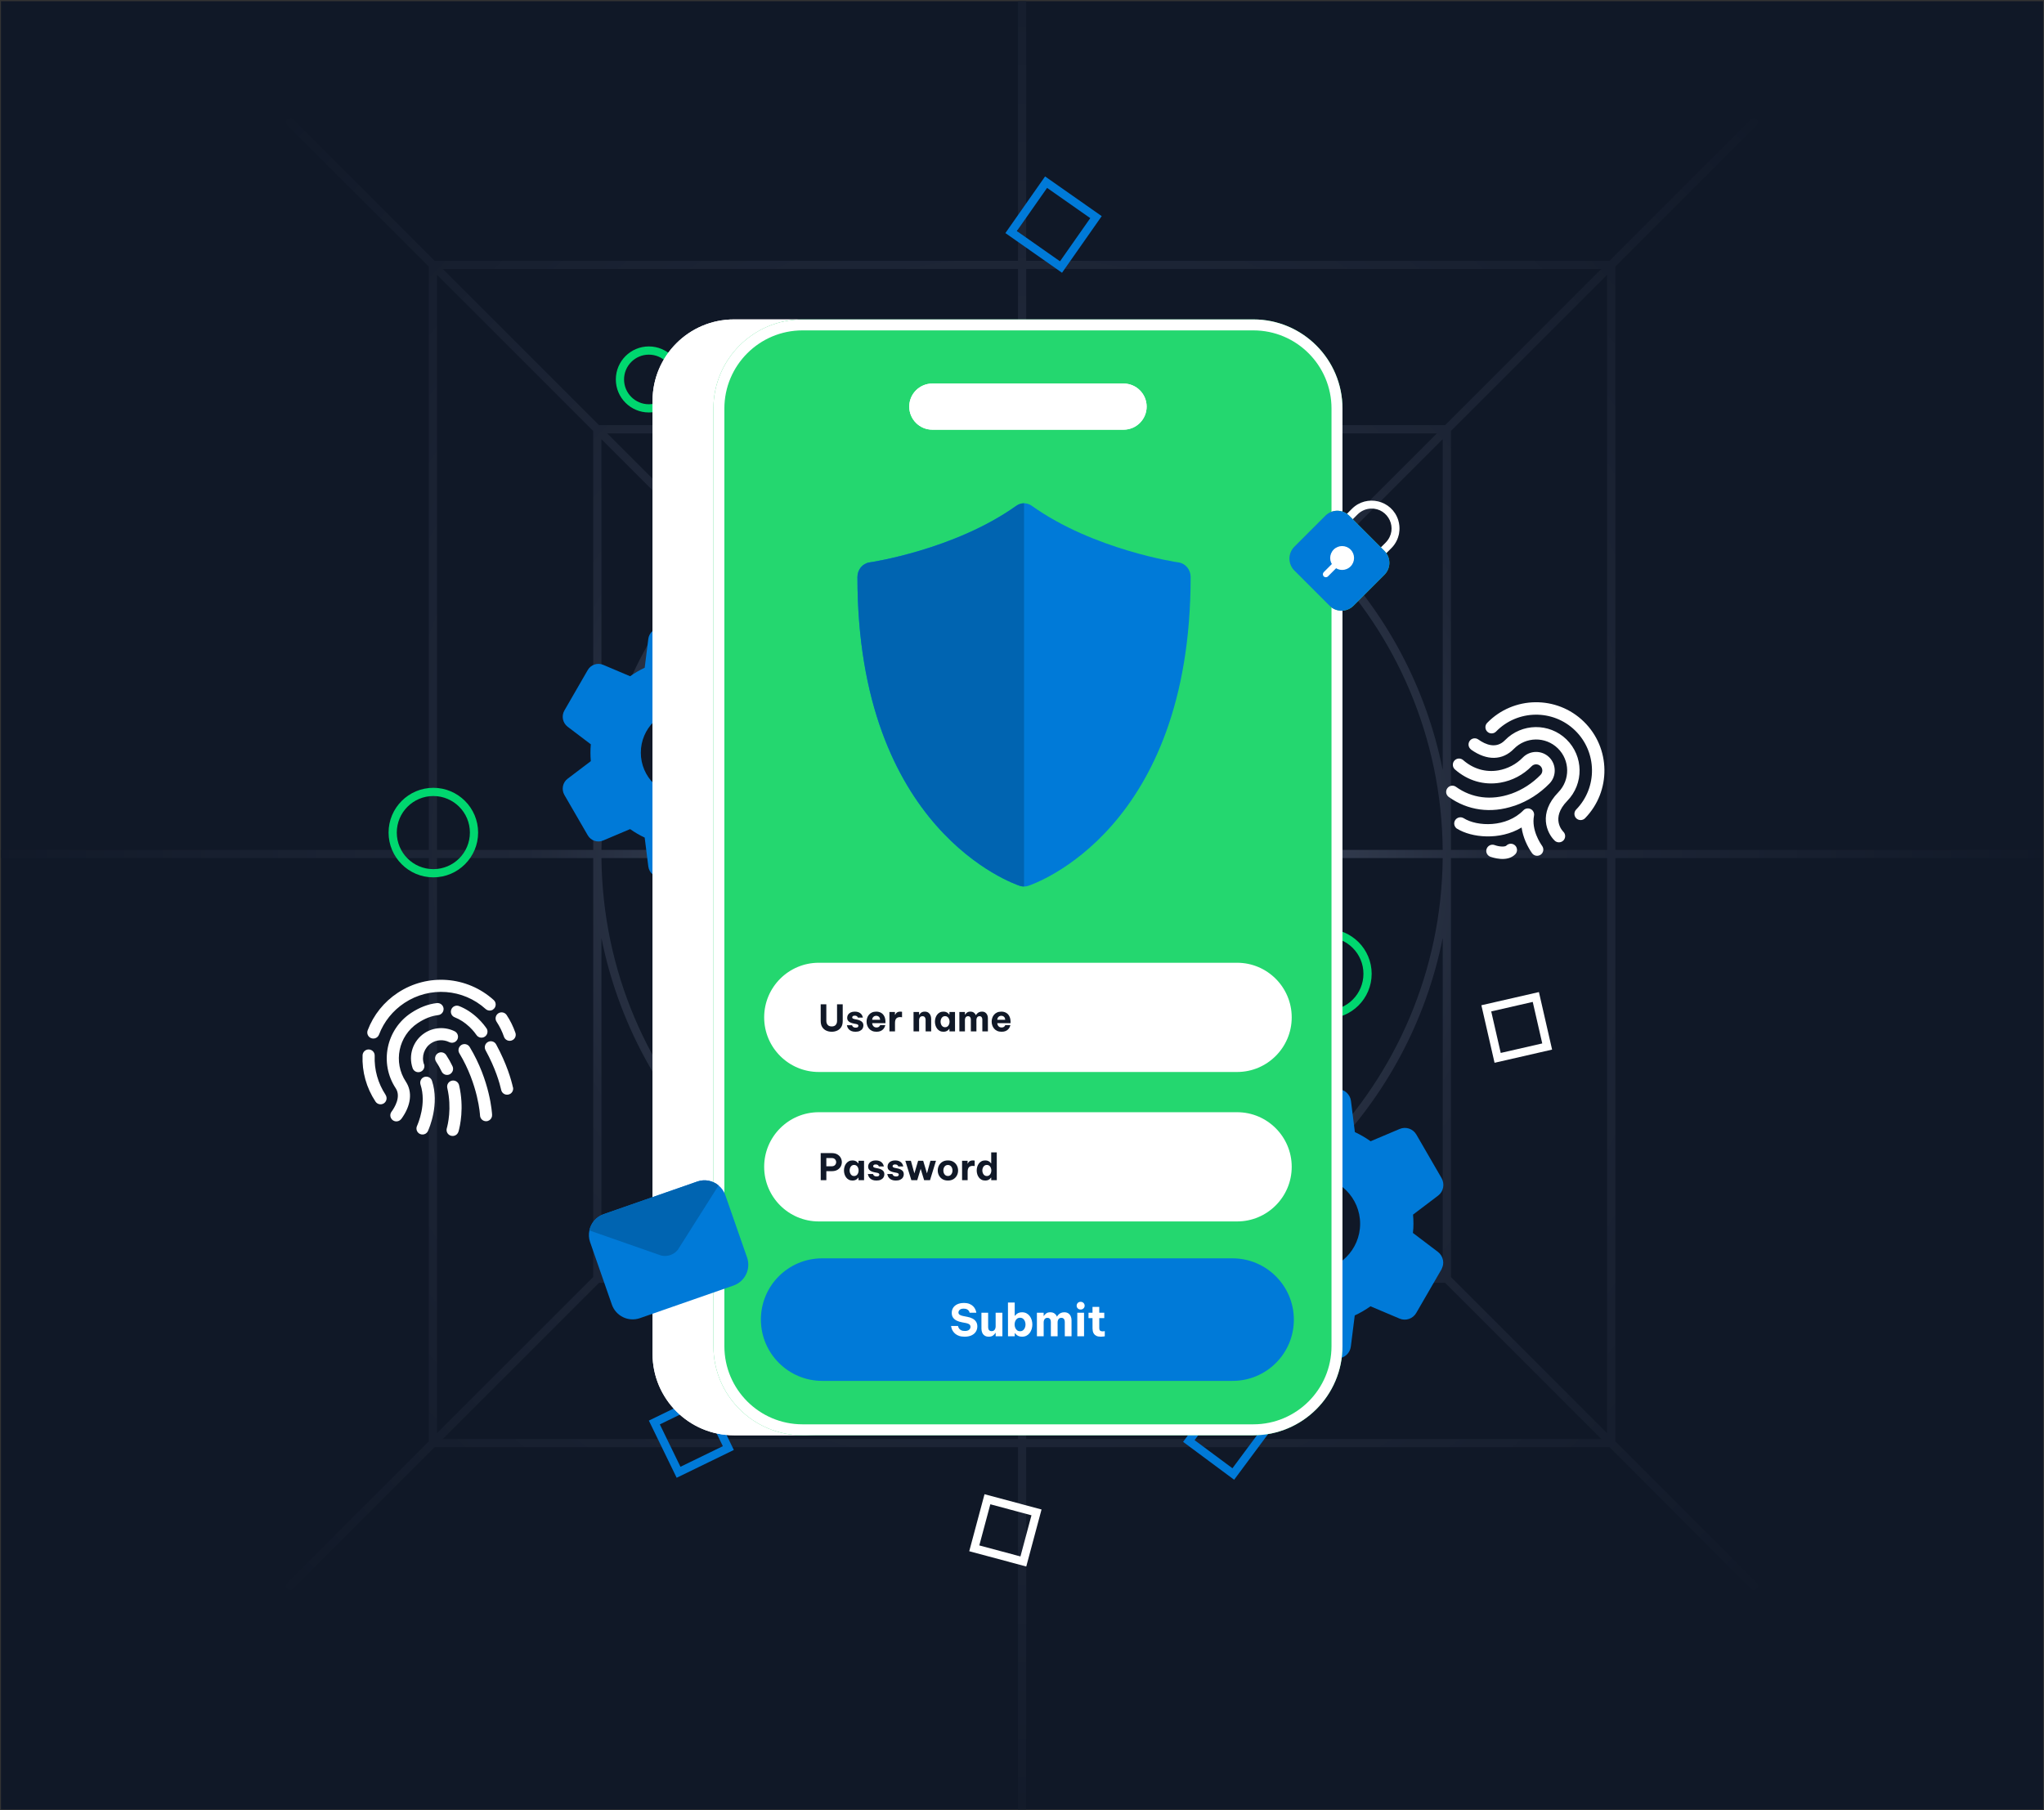 <?xml version="1.0" encoding="UTF-8" standalone="no"?><!DOCTYPE svg PUBLIC "-//W3C//DTD SVG 1.1//EN" "http://www.w3.org/Graphics/SVG/1.1/DTD/svg11.dtd"><svg width="100%" height="100%" viewBox="0 0 1119 991" version="1.1" xmlns="http://www.w3.org/2000/svg" xmlns:xlink="http://www.w3.org/1999/xlink" xml:space="preserve" xmlns:serif="http://www.serif.com/" style="fill-rule:evenodd;clip-rule:evenodd;stroke-linejoin:round;stroke-miterlimit:2;"><rect x="0" y="0" width="1119" height="991" fill="#333333" stroke="none"/><rect id="FE-Identity" x="0.543" y="0.671" width="1118" height="990" style="fill:rgb(16,24,39);"/><clipPath id="_clip1"><rect x="0.543" y="0.671" width="1118" height="990"/></clipPath><g clip-path="url(#_clip1)"><g id="Bg-grid" serif:id="Bg grid"><path d="M234.756,469.814L-7.166,469.814C-8.408,469.814 -9.416,468.806 -9.416,467.564C-9.416,466.323 -8.408,465.314 -7.166,465.314L234.756,465.314L234.756,145.959L157.228,68.432C156.35,67.554 156.35,66.128 157.228,65.25C158.107,64.372 159.532,64.372 160.41,65.25L237.938,142.777L557.293,142.777L557.293,-71.038C557.293,-72.28 558.301,-73.288 559.543,-73.288C560.785,-73.288 561.793,-72.28 561.793,-71.038L561.793,142.777L881.149,142.777L958.676,65.25C959.554,64.372 960.98,64.372 961.858,65.25C962.736,66.128 962.736,67.554 961.858,68.432L884.33,145.959L884.33,465.314L1126.25,465.314C1127.49,465.314 1128.5,466.323 1128.5,467.564C1128.5,468.806 1127.49,469.814 1126.25,469.814L884.33,469.814L884.33,789.17L961.858,866.697C962.736,867.575 962.736,869.001 961.858,869.879C960.98,870.757 959.554,870.757 958.676,869.879L881.149,792.352L561.793,792.352L561.793,1062.38C561.793,1063.62 560.785,1064.63 559.543,1064.63C558.301,1064.63 557.293,1063.62 557.293,1062.38L557.293,792.352L237.938,792.352L160.41,869.879C159.532,870.757 158.107,870.757 157.228,869.879C156.35,869.001 156.35,867.575 157.228,866.697L234.756,789.17L234.756,469.814ZM239.256,150.459C239.256,173.59 239.256,319.14 239.256,465.314L324.756,465.314L324.756,235.959L239.256,150.459ZM557.293,147.277L242.438,147.277L327.938,232.777L557.293,232.777L557.293,147.277ZM876.649,147.277L561.793,147.277L561.793,232.777L791.149,232.777L876.649,147.277ZM879.83,465.314L879.83,150.459L794.33,235.959L794.33,465.314L879.83,465.314ZM879.83,784.67L879.83,469.814L794.33,469.814L794.33,699.17L879.83,784.67ZM561.793,787.852L876.649,787.852L791.149,702.352L561.793,702.352L561.793,787.852ZM242.438,787.852L557.293,787.852L557.293,702.352L327.938,702.352L242.438,787.852ZM239.256,469.814C239.256,615.989 239.256,761.538 239.256,784.67L324.756,699.17L324.756,469.814L239.256,469.814ZM329.256,240.459C329.256,264.077 329.256,339.039 329.256,421.628C338.319,376.01 360.617,335.134 391.973,303.176L329.256,240.459ZM513.606,237.277C426.686,237.277 348.867,237.277 332.438,237.277L395.155,299.994C427.113,268.638 467.988,246.341 513.606,237.277ZM786.649,237.277C770.219,237.277 692.4,237.277 605.48,237.277C651.098,246.341 691.974,268.638 723.932,299.994L786.649,237.277ZM789.83,421.628L789.83,240.459L727.114,303.176C758.469,335.134 780.767,376.01 789.83,421.628ZM789.83,694.67L789.83,513.501C780.767,559.119 758.469,599.995 727.114,631.953L789.83,694.67ZM605.48,697.852C692.4,697.852 770.219,697.852 786.648,697.852L723.932,635.135C691.974,666.491 651.098,688.788 605.48,697.852ZM332.438,697.852C348.867,697.852 426.686,697.852 513.606,697.852C467.988,688.788 427.113,666.491 395.155,635.135L332.438,697.852ZM329.256,513.501C329.256,600.597 329.256,678.26 329.256,694.67L391.973,631.953C360.617,599.995 338.319,559.119 329.256,513.501ZM395.154,306.357C354.888,347.412 329.86,403.463 329.267,465.314L554.111,465.314L395.154,306.357ZM557.293,237.288C495.442,237.881 439.391,262.91 398.336,303.175L557.293,462.132L557.293,237.288ZM720.75,303.175C679.696,262.91 623.644,237.881 561.793,237.288L561.793,462.132L720.75,303.175ZM789.82,465.314C789.226,403.463 764.198,347.412 723.932,306.357L564.975,465.314L789.82,465.314ZM723.932,628.772C764.198,587.717 789.226,531.665 789.82,469.814L564.975,469.814L723.932,628.772ZM561.793,697.841C623.644,697.248 679.696,672.219 720.75,631.953L561.793,472.996L561.793,697.841ZM398.336,631.953C439.391,672.219 495.442,697.248 557.293,697.841L557.293,472.996L398.336,631.953ZM329.267,469.814C329.86,531.665 354.888,587.717 395.154,628.772L554.111,469.814L329.267,469.814Z" style="fill:url(#_Radial2);"/></g><g id="Bg-shapes" serif:id="Bg shapes"><path d="M386.521,762.563L401.745,793.865L370.443,809.088L355.22,777.786L386.521,762.563ZM384.443,768.578C384.443,768.578 361.234,779.865 361.234,779.865C361.234,779.865 372.521,803.073 372.521,803.073C372.521,803.073 395.73,791.786 395.73,791.786L384.443,768.578Z" style="fill:rgb(0,122,216);"/><path d="M668.444,761.477L696.39,782.227L675.64,810.173L647.694,789.423L668.444,761.477ZM669.374,767.773C669.374,767.773 653.989,788.493 653.989,788.493C653.989,788.493 674.709,803.878 674.709,803.878C674.709,803.878 690.094,783.158 690.094,783.158L669.374,767.773Z" style="fill:rgb(0,122,216);"/><path d="M668.358,349.751C668.358,347.433 668.257,345.215 668.056,342.897L686.804,328.684C690.836,325.661 691.945,320.016 689.425,315.581L670.576,283.024C668.056,278.589 662.613,276.774 657.976,278.79L636.305,287.963C632.575,285.342 628.644,283.024 624.512,281.108L621.589,257.824C620.984,252.785 616.65,248.954 611.61,248.954L574.013,248.954C568.872,248.954 564.538,252.785 563.933,257.824L561.01,281.108C556.877,283.024 552.946,285.342 549.217,287.963L527.545,278.79C522.909,276.774 517.466,278.589 514.946,283.024L496.097,315.682C493.577,320.117 494.686,325.661 498.717,328.785L517.466,342.998C517.264,345.215 517.163,347.433 517.163,349.751C517.163,352.069 517.264,354.287 517.466,356.605L498.717,370.817C494.686,373.841 493.577,379.486 496.097,383.921L514.946,416.478C517.466,420.913 522.909,422.728 527.545,420.712L549.217,411.539C552.946,414.16 556.877,416.478 561.01,418.394L563.933,441.678C564.538,446.717 568.872,450.548 573.912,450.548L611.509,450.548C616.549,450.548 620.883,446.717 621.488,441.678L624.411,418.394C628.544,416.478 632.475,414.16 636.204,411.539L657.875,420.712C662.512,422.728 667.955,420.913 670.475,416.478L689.324,383.921C691.844,379.486 690.735,373.942 686.703,370.817L667.955,356.605C668.257,354.287 668.358,352.069 668.358,349.751ZM593.164,385.03C573.71,385.03 557.885,369.205 557.885,349.751C557.885,330.297 573.71,314.472 593.164,314.472C612.618,314.472 628.443,330.297 628.443,349.751C628.443,369.205 612.618,385.03 593.164,385.03Z" style="fill:rgb(0,122,216);fill-rule:nonzero;"/><path d="M726.413,508.638C739.942,508.638 750.925,519.621 750.925,533.149C750.925,546.678 739.942,557.661 726.413,557.661C712.885,557.661 701.902,546.678 701.902,533.149C701.902,519.621 712.885,508.638 726.413,508.638ZM726.413,513.138C715.369,513.138 706.402,522.105 706.402,533.149C706.402,544.194 715.369,553.161 726.413,553.161C737.458,553.161 746.425,544.194 746.425,533.149C746.425,522.105 737.458,513.138 726.413,513.138Z" style="fill:rgb(0,215,111);"/><path d="M237.236,431.333C250.765,431.333 261.748,442.316 261.748,455.844C261.748,469.373 250.765,480.356 237.236,480.356C223.708,480.356 212.725,469.373 212.725,455.844C212.725,442.316 223.708,431.333 237.236,431.333ZM237.236,435.833C226.192,435.833 217.225,444.8 217.225,455.844C217.225,466.889 226.192,475.856 237.236,475.856C248.281,475.856 257.248,466.889 257.248,455.844C257.248,444.8 248.281,435.833 237.236,435.833Z" style="fill:rgb(0,215,111);"/><path d="M681.515,210.214C695.043,210.214 706.026,221.197 706.026,234.726C706.026,248.254 695.043,259.237 681.515,259.237C667.986,259.237 657.003,248.254 657.003,234.726C657.003,221.197 667.986,210.214 681.515,210.214ZM681.515,214.714C670.47,214.714 661.503,223.681 661.503,234.726C661.503,245.77 670.47,254.737 681.515,254.737C692.559,254.737 701.526,245.77 701.526,234.726C701.526,223.681 692.559,214.714 681.515,214.714Z" style="fill:rgb(0,215,111);"/><path d="M355.22,189.672C365.197,189.672 373.298,197.773 373.298,207.75C373.298,217.728 365.197,225.829 355.22,225.829C345.242,225.829 337.141,217.728 337.141,207.75C337.141,197.773 345.242,189.672 355.22,189.672ZM355.22,194.172C347.725,194.172 341.641,200.256 341.641,207.75C341.641,215.244 347.725,221.329 355.22,221.329C362.714,221.329 368.798,215.244 368.798,207.75C368.798,200.256 362.714,194.172 355.22,194.172Z" style="fill:rgb(0,215,111);"/><path d="M572.138,96.6L603.142,118.332L581.411,149.336L550.407,127.604L572.138,96.6ZM573.24,102.868L556.674,126.502L580.309,143.068L596.874,119.434L573.24,102.868Z" style="fill:rgb(0,122,216);"/><path d="M842.49,543.164L849.705,574.666L818.202,581.88L810.988,550.378L842.49,543.164ZM839.108,548.555L816.379,553.76L821.584,576.489L844.314,571.284L839.108,548.555Z" style="fill:white;"/><path d="M570.197,826.452L561.833,857.669L530.616,849.304L538.981,818.088L570.197,826.452ZM564.686,829.634L542.163,823.599L536.127,846.122L558.651,852.158L564.686,829.634Z" style="fill:white;"/></g><path d="M862.947,448.04C861.607,446.735 861.579,444.571 862.884,443.231C874.652,431.148 874.395,411.72 862.311,399.952C850.228,388.184 830.8,388.441 819.032,400.524C817.727,401.864 815.563,401.893 814.223,400.588C812.884,399.283 812.855,397.119 814.16,395.779C828.562,380.991 852.269,380.678 867.057,395.08C881.844,409.481 882.158,433.189 867.756,447.976C866.451,449.316 864.287,449.345 862.947,448.04ZM815.899,469.055C816.841,469.403 825.056,472.325 829.54,467.72C830.845,466.38 830.817,464.216 829.477,462.911C828.137,461.606 825.973,461.635 824.668,462.975C823.909,463.755 820.757,463.628 818.291,462.699C816.527,462.025 814.567,462.916 813.893,464.681C813.381,465.986 813.76,467.4 814.711,468.325C815.027,468.634 815.439,468.893 815.875,469.079L815.899,469.055ZM858.011,438.486C867.17,429.082 866.97,413.983 857.566,404.824C848.162,395.666 833.063,395.866 823.905,405.27C822.6,406.609 822.628,408.773 823.968,410.078C825.308,411.383 827.472,411.355 828.777,410.015C835.325,403.291 846.097,403.148 852.821,409.697C859.545,416.245 859.687,427.017 853.139,433.741C851.834,435.081 851.863,437.245 853.203,438.549C854.542,439.854 856.706,439.826 858.011,438.486ZM848.267,428.996C852.181,424.976 852.096,418.484 848.076,414.569C844.056,410.654 837.564,410.74 833.649,414.76C832.344,416.1 832.373,418.264 833.713,419.569C835.053,420.874 837.217,420.845 838.522,419.505C839.827,418.165 841.991,418.137 843.331,419.442C844.671,420.746 844.699,422.91 843.394,424.25C842.089,425.59 842.118,427.754 843.458,429.059C844.798,430.364 846.962,430.335 848.267,428.996ZM805.384,410.444C814.026,416.583 822.561,416.398 828.777,410.015C830.082,408.675 830.053,406.511 828.713,405.206C827.374,403.901 825.21,403.93 823.905,405.27C819.159,410.142 813.332,407.742 809.302,404.861C807.749,403.776 805.637,404.14 804.575,405.669C803.608,407.053 803.8,408.902 804.994,410.065C805.116,410.183 805.238,410.302 805.408,410.42L805.384,410.444ZM855.893,460.157C857.198,458.817 857.169,456.653 855.83,455.348C855.537,455.064 848.64,448.109 858.011,438.486C859.316,437.146 859.288,434.982 857.948,433.677C856.608,432.372 854.444,432.401 853.139,433.741C841.869,445.313 846.87,456.116 851.084,460.221C852.424,461.526 854.588,461.497 855.893,460.157ZM796.509,421.263C803.565,427.47 812.401,430.047 821.398,428.509C827.877,427.413 833.943,424.207 838.522,419.505C839.827,418.165 839.798,416.001 838.458,414.696C837.118,413.391 834.954,413.42 833.649,414.76C830.067,418.439 825.314,420.93 820.251,421.791C813.317,422.965 806.485,420.963 801.01,416.153C799.599,414.922 797.437,415.046 796.205,416.458C795.02,417.82 795.096,419.887 796.387,421.144C796.436,421.192 796.46,421.216 796.509,421.263ZM793.125,436.338C803.54,443.775 816.236,445.507 828.925,441.203C829.093,441.177 829.237,441.127 829.38,441.077C836.418,438.627 842.952,434.453 848.267,428.996C849.572,427.656 849.543,425.492 848.203,424.187C846.863,422.882 844.699,422.91 843.394,424.25C838.91,428.855 833.426,432.39 827.562,434.512C827.418,434.562 827.298,434.587 827.155,434.637C816.455,438.362 805.784,437.036 797.092,430.803C795.562,429.692 793.451,430.057 792.341,431.587C791.349,432.995 791.542,434.844 792.736,436.006C792.858,436.125 792.98,436.244 793.125,436.338ZM797.732,453.736C805.492,458.587 821.049,460.305 833.002,453.053C833.771,458.502 836.219,463.592 838.743,467.142C839.821,468.666 841.966,468.999 843.491,467.92C845.016,466.842 845.348,464.697 844.27,463.173C843.265,461.767 838.31,454.378 839.794,446.615C840.087,445.144 839.346,443.663 838.015,442.983C836.683,442.303 835.051,442.565 834.007,443.637C824.707,453.187 808.707,452.605 801.335,447.989C799.735,447 797.649,447.485 796.636,449.061C795.765,450.443 796.029,452.219 797.149,453.311C797.32,453.477 797.49,453.643 797.708,453.76L797.732,453.736Z" style="fill:white;fill-rule:nonzero;"/><path d="M425.643,412.089C425.643,410.518 425.575,409.017 425.438,407.446L438.136,397.821C440.867,395.773 441.617,391.95 439.911,388.946L427.145,366.896C425.438,363.892 421.752,362.663 418.611,364.028L403.934,370.241C401.408,368.466 398.746,366.896 395.947,365.599L393.967,349.829C393.557,346.416 390.622,343.821 387.209,343.821L361.745,343.821C358.263,343.821 355.328,346.416 354.918,349.829L352.938,365.599C350.139,366.896 347.477,368.466 344.951,370.241L330.274,364.028C327.133,362.663 323.447,363.892 321.74,366.896L308.974,389.014C307.268,392.018 308.019,395.773 310.749,397.889L323.447,407.515C323.31,409.017 323.242,410.518 323.242,412.089C323.242,413.659 323.31,415.161 323.447,416.731L310.749,426.356C308.019,428.404 307.268,432.227 308.974,435.231L321.74,457.281C323.447,460.285 327.133,461.514 330.274,460.149L344.951,453.936C347.477,455.711 350.139,457.281 352.938,458.579L354.918,474.348C355.328,477.762 358.263,480.356 361.677,480.356L387.14,480.356C390.554,480.356 393.489,477.762 393.899,474.348L395.878,458.579C398.677,457.281 401.34,455.711 403.866,453.936L418.543,460.149C421.683,461.514 425.37,460.285 427.077,457.281L439.843,435.231C441.549,432.227 440.798,428.473 438.068,426.356L425.37,416.731C425.575,415.161 425.643,413.659 425.643,412.089ZM374.716,435.982C361.54,435.982 350.822,425.264 350.822,412.089C350.822,398.913 361.54,388.195 374.716,388.195C387.891,388.195 398.609,398.913 398.609,412.089C398.609,425.264 387.891,435.982 374.716,435.982Z" style="fill:rgb(0,122,216);fill-rule:nonzero;"/><path d="M773.8,670.023C773.8,668.327 773.726,666.706 773.578,665.01L787.288,654.618C790.236,652.406 791.047,648.279 789.204,645.036L775.421,621.228C773.578,617.985 769.598,616.658 766.208,618.132L750.361,624.84C747.633,622.923 744.759,621.228 741.737,619.828L739.599,602.801C739.157,599.116 735.988,596.315 732.302,596.315L704.809,596.315C701.05,596.315 697.881,599.116 697.438,602.801L695.301,619.828C692.279,621.228 689.404,622.923 686.677,624.84L670.83,618.132C667.439,616.658 663.459,617.985 661.617,621.228L647.833,645.109C645.991,648.353 646.801,652.406 649.75,654.691L663.459,665.084C663.312,666.706 663.238,668.327 663.238,670.023C663.238,671.718 663.312,673.339 663.459,675.035L649.75,685.427C646.801,687.639 645.991,691.766 647.833,695.009L661.617,718.817C663.459,722.06 667.439,723.387 670.83,721.913L686.677,715.205C689.404,717.122 692.279,718.817 695.301,720.217L697.438,737.244C697.881,740.929 701.05,743.73 704.736,743.73L732.228,743.73C735.914,743.73 739.083,740.929 739.526,737.244L741.663,720.217C744.685,718.817 747.56,717.122 750.287,715.205L766.134,721.913C769.525,723.387 773.505,722.06 775.347,718.817L789.131,695.009C790.973,691.766 790.163,687.712 787.214,685.427L773.505,675.035C773.726,673.339 773.8,671.718 773.8,670.023ZM718.814,695.82C704.588,695.82 693.016,684.248 693.016,670.023C693.016,655.797 704.588,644.225 718.814,644.225C733.039,644.225 744.611,655.797 744.611,670.023C744.611,684.248 733.039,695.82 718.814,695.82Z" style="fill:rgb(0,122,216);fill-rule:nonzero;"/><g id="Mobile"><path d="M439.341,174.886L401.816,174.886C377.214,174.886 357.241,194.859 357.241,219.461L357.241,741.251C357.241,765.852 377.214,785.825 401.816,785.825L446.248,785.825C421.646,785.825 392.787,765.852 392.787,741.251L392.787,219.461C392.787,194.859 414.74,174.886 439.341,174.886Z" style="fill:white;"/><path d="M439.341,174.886C414.74,174.886 392.787,194.859 392.787,219.461L392.787,741.251C392.787,765.852 421.646,785.825 446.248,785.825L401.816,785.825C377.214,785.825 357.241,765.852 357.241,741.251L357.241,219.461C357.241,194.859 377.214,174.886 401.816,174.886L439.341,174.886ZM409.785,779.825C406.299,777.418 403.066,774.704 400.201,771.734C391.977,763.207 386.787,752.625 386.787,741.251L386.787,219.461C386.787,204.036 394.374,190.178 405.876,180.886L401.816,180.886C380.526,180.886 363.241,198.171 363.241,219.461L363.241,741.251C363.241,762.541 380.526,779.825 401.816,779.825L409.785,779.825Z" style="fill:white;"/><path d="M390.565,223.662L390.565,737.05C390.565,763.97 412.421,785.825 439.341,785.825L686.164,785.825C713.084,785.825 734.94,763.97 734.94,737.05L734.94,223.662C734.94,196.742 713.084,174.886 686.164,174.886L439.341,174.886C412.421,174.886 390.565,196.742 390.565,223.662Z" style="fill:rgb(36,215,111);"/><path d="M390.565,223.662C390.565,196.742 412.421,174.886 439.341,174.886L686.164,174.886C713.084,174.886 734.94,196.742 734.94,223.662L734.94,737.05C734.94,763.97 713.084,785.825 686.164,785.825L439.341,785.825C412.421,785.825 390.565,763.97 390.565,737.05L390.565,223.662ZM396.565,223.662L396.565,737.05C396.565,760.658 415.732,779.825 439.341,779.825L686.164,779.825C709.773,779.825 728.94,760.658 728.94,737.05L728.94,223.662C728.94,200.053 709.773,180.886 686.164,180.886L439.341,180.886C415.732,180.886 396.565,200.053 396.565,223.662Z" style="fill:white;"/><g><path d="M761.705,300.119C758.506,303.258 755.373,306.465 752.173,309.605C751.883,309.889 750.42,310.395 749.383,309.36C747.881,307.862 730.873,290.897 730.656,290.587C730.09,289.778 730.133,288.575 730.9,287.797C731.61,287.077 739.406,279.29 740.147,278.55C748.133,270.573 761.982,273.714 765.488,284.821C766.814,289.023 765.776,292.784 765.776,292.787C764.77,297.138 762.181,299.625 761.705,300.119ZM758.625,297.038C765.776,289.605 760.035,278.116 750.531,278.455C747.995,278.546 745.329,279.53 743.217,281.641C740.652,284.206 738.087,286.772 735.521,289.337L750.923,304.74L758.621,297.043L758.625,297.038Z" style="fill:white;"/><path d="M725.576,282.339C729.177,278.738 735.024,278.738 738.626,282.339L757.921,301.635C761.522,305.236 761.522,311.084 757.921,314.685L740.936,331.67C737.335,335.271 731.487,335.271 727.886,331.67L708.591,312.374C704.989,308.773 704.989,302.926 708.591,299.325L725.576,282.339Z" style="fill:rgb(90,207,70);"/><path d="M725.576,282.339C729.177,278.738 735.024,278.738 738.626,282.339L757.921,301.635C761.522,305.236 761.522,311.084 757.921,314.685L740.936,331.67C737.335,335.271 731.487,335.271 727.886,331.67L708.591,312.374C704.989,308.773 704.989,302.926 708.591,299.325L725.576,282.339Z" style="fill:rgb(0,122,216);"/><path d="M739.372,300.889C736.821,298.339 732.68,298.339 730.13,300.889C727.58,303.439 727.58,307.58 730.13,310.131C732.68,312.681 736.821,312.681 739.372,310.131C741.922,307.58 741.922,303.439 739.372,300.889Z" style="fill:white;"/><path d="M729.315,308.636C729.952,307.998 730.987,307.998 731.625,308.636C732.262,309.273 732.262,310.309 731.625,310.946L727.004,315.567C726.367,316.204 725.331,316.204 724.694,315.567C724.056,314.929 724.056,313.894 724.694,313.256L729.315,308.636Z" style="fill:white;"/></g><g><path d="M677.256,527.116L448.25,527.116C431.747,527.116 418.349,540.514 418.349,557.017C418.349,573.52 431.747,586.918 448.25,586.918L677.256,586.918C693.758,586.918 707.156,573.52 707.156,557.017C707.156,540.514 693.758,527.116 677.256,527.116Z" style="fill:white;"/><path d="M455.336,564.887C454.255,564.887 453.257,564.68 452.342,564.266C451.427,563.852 450.692,563.211 450.137,562.343C449.582,561.476 449.304,560.348 449.302,558.959L449.292,549.868L452.375,549.868L452.386,558.959C452.387,559.814 452.628,560.531 453.109,561.112C453.59,561.693 454.332,561.983 455.333,561.983C456.334,561.983 457.071,561.693 457.544,561.112C458.018,560.531 458.254,559.814 458.253,558.959L458.242,549.868L461.346,549.868L461.356,558.959C461.358,560.348 461.082,561.476 460.529,562.343C459.976,563.211 459.24,563.852 458.319,564.266C457.398,564.68 456.404,564.887 455.336,564.887Z" style="fill:rgb(16,24,39);fill-rule:nonzero;"/><path d="M468.351,564.887C467.47,564.887 466.743,564.766 466.169,564.526C465.594,564.286 465.137,563.989 464.796,563.635C464.455,563.281 464.201,562.928 464.034,562.574C463.866,562.22 463.759,561.923 463.712,561.683C463.665,561.442 463.642,561.322 463.642,561.322L466.465,561.322C466.465,561.322 466.485,561.389 466.525,561.522C466.566,561.656 466.656,561.81 466.796,561.983C466.937,562.157 467.14,562.31 467.408,562.444C467.675,562.577 468.035,562.644 468.489,562.644C469.05,562.644 469.433,562.53 469.64,562.303C469.847,562.077 469.95,561.85 469.95,561.623C469.949,561.142 469.555,560.822 468.767,560.661L467.325,560.381C466.711,560.261 466.133,560.084 465.592,559.85C465.051,559.617 464.617,559.29 464.29,558.869C463.962,558.449 463.798,557.905 463.797,557.237C463.797,556.596 463.963,556.022 464.296,555.515C464.629,555.008 465.106,554.607 465.726,554.314C466.347,554.02 467.091,553.873 467.958,553.873C468.773,553.873 469.45,553.983 469.991,554.203C470.532,554.424 470.963,554.697 471.284,555.024C471.604,555.352 471.845,555.679 472.006,556.006C472.166,556.333 472.27,556.606 472.317,556.827C472.364,557.047 472.387,557.157 472.387,557.157L469.664,557.157C469.664,557.157 469.624,557.067 469.544,556.887C469.463,556.707 469.3,556.526 469.052,556.346C468.805,556.166 468.428,556.076 467.921,556.076C467.4,556.076 467.04,556.179 466.84,556.386C466.64,556.593 466.54,556.81 466.54,557.037C466.541,557.304 466.658,557.504 466.891,557.638C467.125,557.771 467.429,557.878 467.803,557.958L469.185,558.238C470.2,558.439 471.034,558.789 471.689,559.29C472.344,559.79 472.672,560.515 472.673,561.462C472.673,562.103 472.507,562.684 472.174,563.205C471.841,563.725 471.354,564.136 470.714,564.436C470.073,564.736 469.286,564.887 468.351,564.887Z" style="fill:rgb(16,24,39);fill-rule:nonzero;"/><path d="M479.845,564.887C478.911,564.887 478.103,564.73 477.422,564.416C476.74,564.102 476.179,563.682 475.738,563.155C475.297,562.627 474.966,562.036 474.745,561.382C474.524,560.728 474.413,560.054 474.412,559.36C474.411,558.692 474.514,558.035 474.72,557.387C474.926,556.74 475.246,556.149 475.679,555.615C476.113,555.081 476.666,554.657 477.34,554.344C478.014,554.03 478.811,553.873 479.732,553.873C480.707,553.873 481.571,554.087 482.326,554.514C483.081,554.941 483.672,555.572 484.1,556.406C484.528,557.241 484.743,558.252 484.745,559.44L484.745,560.181L477.477,560.181C477.518,560.822 477.742,561.376 478.15,561.843C478.557,562.31 479.122,562.544 479.842,562.544C480.256,562.544 480.593,562.48 480.853,562.354C481.113,562.227 481.317,562.08 481.464,561.913C481.61,561.746 481.71,561.596 481.763,561.462C481.817,561.329 481.843,561.262 481.843,561.262L484.647,561.262C484.647,561.262 484.617,561.386 484.557,561.633C484.497,561.88 484.374,562.183 484.187,562.544C484.001,562.904 483.731,563.265 483.378,563.625C483.024,563.986 482.561,564.286 481.987,564.526C481.413,564.766 480.699,564.887 479.845,564.887ZM477.475,558.339L481.82,558.339C481.779,557.604 481.558,557.057 481.157,556.697C480.756,556.336 480.262,556.156 479.675,556.156C479.087,556.156 478.587,556.346 478.174,556.727C477.76,557.107 477.527,557.644 477.475,558.339Z" style="fill:rgb(16,24,39);fill-rule:nonzero;"/><path d="M486.933,564.686L486.921,554.073L489.944,554.073L489.946,555.615L490.046,555.615C490.166,555.335 490.333,555.061 490.546,554.794C490.759,554.527 491.053,554.307 491.426,554.133C491.8,553.96 492.28,553.873 492.868,553.873C493.161,553.873 493.395,553.89 493.569,553.923C493.742,553.956 493.829,553.973 493.829,553.973L493.832,556.977C493.832,556.977 493.736,556.957 493.542,556.917C493.348,556.877 493.098,556.857 492.791,556.857C491.843,556.857 491.136,557.114 490.669,557.628C490.203,558.142 489.97,558.979 489.972,560.141L489.977,564.686L486.933,564.686Z" style="fill:rgb(16,24,39);fill-rule:nonzero;"/><path d="M500.129,564.686L500.116,554.073L503.16,554.073L503.162,555.595L503.262,555.595C503.382,555.382 503.558,555.141 503.792,554.874C504.025,554.607 504.338,554.374 504.732,554.173C505.126,553.973 505.629,553.873 506.243,553.873C507.071,553.873 507.745,554.063 508.267,554.444C508.788,554.824 509.169,555.311 509.41,555.906C509.651,556.5 509.771,557.124 509.772,557.778L509.78,564.686L506.737,564.686L506.729,558.298C506.729,557.791 506.591,557.344 506.317,556.957C506.043,556.57 505.606,556.376 505.005,556.376C504.551,556.376 504.191,556.483 503.924,556.697C503.657,556.91 503.464,557.184 503.344,557.518C503.225,557.851 503.165,558.205 503.165,558.579L503.172,564.686L500.129,564.686Z" style="fill:rgb(16,24,39);fill-rule:nonzero;"/><path d="M516.496,553.873C517.176,553.873 517.737,553.983 518.178,554.203C518.619,554.424 518.956,554.661 519.19,554.914C519.424,555.168 519.568,555.342 519.621,555.435L519.781,555.435L519.78,554.073L522.823,554.073L522.836,564.686L519.792,564.686L519.79,563.325L519.63,563.325C519.577,563.418 519.434,563.592 519.2,563.845C518.967,564.099 518.63,564.336 518.19,564.556C517.75,564.777 517.189,564.887 516.508,564.887C515.721,564.887 515.036,564.73 514.455,564.416C513.874,564.102 513.39,563.682 513.002,563.155C512.614,562.627 512.323,562.036 512.129,561.382C511.935,560.728 511.837,560.061 511.836,559.38C511.836,558.699 511.932,558.031 512.124,557.377C512.317,556.723 512.607,556.132 512.993,555.605C513.38,555.078 513.863,554.657 514.444,554.344C515.024,554.03 515.708,553.873 516.496,553.873ZM517.379,556.336C516.832,556.336 516.375,556.486 516.008,556.787C515.642,557.087 515.368,557.471 515.189,557.938C515.009,558.405 514.92,558.886 514.92,559.38C514.921,559.874 515.011,560.354 515.192,560.822C515.373,561.289 515.647,561.673 516.014,561.973C516.382,562.273 516.839,562.424 517.387,562.424C517.934,562.424 518.391,562.273 518.758,561.973C519.124,561.673 519.398,561.289 519.577,560.822C519.757,560.354 519.847,559.874 519.846,559.38C519.845,558.886 519.755,558.405 519.574,557.938C519.393,557.471 519.119,557.087 518.752,556.787C518.384,556.486 517.927,556.336 517.379,556.336Z" style="fill:rgb(16,24,39);fill-rule:nonzero;"/><path d="M525.218,564.686L525.206,554.073L528.25,554.073L528.251,555.515L528.352,555.515C528.578,555.128 528.918,554.757 529.371,554.404C529.825,554.05 530.445,553.873 531.233,553.873C532.034,553.873 532.678,554.06 533.166,554.434C533.654,554.808 534.011,555.268 534.239,555.815L534.279,555.815C534.452,555.508 534.682,555.205 534.969,554.904C535.255,554.604 535.615,554.357 536.049,554.163C536.483,553.97 536.993,553.873 537.581,553.873C538.315,553.873 538.922,554.04 539.403,554.374C539.884,554.707 540.242,555.145 540.476,555.685C540.71,556.226 540.828,556.803 540.828,557.417L540.837,564.686L537.793,564.686L537.786,558.178C537.785,557.658 537.654,557.227 537.394,556.887C537.133,556.546 536.742,556.376 536.222,556.376C535.821,556.376 535.498,556.476 535.251,556.676C535.004,556.877 534.824,557.134 534.711,557.447C534.598,557.761 534.542,558.085 534.542,558.419L534.549,564.686L531.506,564.686L531.498,558.178C531.498,557.658 531.367,557.227 531.106,556.887C530.846,556.546 530.455,556.376 529.934,556.376C529.534,556.376 529.21,556.476 528.964,556.676C528.717,556.877 528.537,557.134 528.424,557.447C528.311,557.761 528.254,558.085 528.255,558.419L528.262,564.686L525.218,564.686Z" style="fill:rgb(16,24,39);fill-rule:nonzero;"/><path d="M548.326,564.887C547.392,564.887 546.584,564.73 545.903,564.416C545.221,564.102 544.66,563.682 544.219,563.155C543.778,562.627 543.447,562.036 543.226,561.382C543.005,560.728 542.894,560.054 542.893,559.36C542.892,558.692 542.995,558.035 543.201,557.387C543.407,556.74 543.727,556.149 544.16,555.615C544.594,555.081 545.147,554.657 545.821,554.344C546.495,554.03 547.292,553.873 548.213,553.873C549.188,553.873 550.052,554.087 550.807,554.514C551.562,554.941 552.153,555.572 552.581,556.406C553.009,557.241 553.224,558.252 553.225,559.44L553.226,560.181L545.958,560.181C545.999,560.822 546.223,561.376 546.63,561.843C547.038,562.31 547.602,562.544 548.323,562.544C548.737,562.544 549.074,562.48 549.334,562.354C549.594,562.227 549.798,562.08 549.944,561.913C550.091,561.746 550.191,561.596 550.244,561.462C550.298,561.329 550.324,561.262 550.324,561.262L553.127,561.262C553.127,561.262 553.098,561.386 553.038,561.633C552.978,561.88 552.855,562.183 552.668,562.544C552.482,562.904 552.212,563.265 551.859,563.625C551.505,563.986 551.042,564.286 550.468,564.526C549.894,564.766 549.18,564.887 548.326,564.887ZM545.956,558.339L550.301,558.339C550.26,557.604 550.039,557.057 549.638,556.697C549.237,556.336 548.743,556.156 548.156,556.156C547.568,556.156 547.068,556.346 546.655,556.727C546.241,557.107 546.008,557.644 545.956,558.339Z" style="fill:rgb(16,24,39);fill-rule:nonzero;"/></g><g><path d="M677.256,608.942L448.25,608.942C431.747,608.942 418.349,622.34 418.349,638.843C418.349,655.346 431.747,668.744 448.25,668.744L677.256,668.744C693.758,668.744 707.156,655.346 707.156,638.843C707.156,622.34 693.758,608.942 677.256,608.942Z" style="fill:white;"/><path d="M449.309,646.152L449.292,631.334L455.399,631.334C456.614,631.334 457.625,631.574 458.433,632.055C459.241,632.535 459.849,633.153 460.258,633.907C460.666,634.661 460.87,635.445 460.871,636.26C460.872,637.101 460.669,637.898 460.263,638.653C459.857,639.407 459.25,640.024 458.443,640.505C457.636,640.986 456.625,641.226 455.41,641.226L452.387,641.226L452.392,646.152L449.309,646.152ZM455.402,634.037L452.378,634.037L452.384,638.543L455.407,638.543C455.928,638.543 456.361,638.432 456.708,638.212C457.055,637.992 457.318,637.712 457.498,637.371C457.678,637.031 457.768,636.667 457.767,636.28C457.767,635.906 457.676,635.546 457.496,635.198C457.315,634.851 457.051,634.571 456.704,634.357C456.357,634.144 455.923,634.037 455.402,634.037Z" style="fill:rgb(16,24,39);fill-rule:nonzero;"/><path d="M466.697,635.339C467.378,635.339 467.938,635.449 468.379,635.669C468.82,635.889 469.157,636.126 469.391,636.38C469.625,636.634 469.769,636.807 469.822,636.901L469.982,636.901L469.981,635.539L473.024,635.539L473.037,646.152L469.993,646.152L469.992,644.79L469.831,644.79C469.778,644.884 469.635,645.057 469.402,645.311C469.168,645.565 468.831,645.802 468.391,646.022C467.951,646.242 467.39,646.352 466.71,646.352C465.922,646.352 465.238,646.195 464.657,645.882C464.076,645.568 463.591,645.147 463.203,644.62C462.816,644.093 462.525,643.502 462.33,642.848C462.136,642.194 462.038,641.526 462.038,640.845C462.037,640.165 462.133,639.497 462.326,638.843C462.518,638.189 462.808,637.598 463.195,637.071C463.581,636.543 464.065,636.123 464.645,635.809C465.225,635.495 465.909,635.339 466.697,635.339ZM467.581,637.802C467.033,637.802 466.576,637.952 466.21,638.252C465.843,638.553 465.57,638.936 465.39,639.404C465.21,639.871 465.121,640.351 465.121,640.845C465.122,641.339 465.213,641.82 465.393,642.287C465.574,642.754 465.848,643.138 466.216,643.439C466.583,643.739 467.04,643.889 467.588,643.889C468.135,643.889 468.592,643.739 468.959,643.439C469.326,643.138 469.599,642.754 469.778,642.287C469.958,641.82 470.048,641.339 470.047,640.845C470.047,640.351 469.956,639.871 469.775,639.404C469.594,638.936 469.32,638.553 468.953,638.252C468.585,637.952 468.128,637.802 467.581,637.802Z" style="fill:rgb(16,24,39);fill-rule:nonzero;"/><path d="M479.825,646.352C478.944,646.352 478.216,646.232 477.642,645.992C477.068,645.751 476.61,645.454 476.269,645.101C475.929,644.747 475.675,644.393 475.507,644.039C475.34,643.686 475.233,643.389 475.186,643.148C475.139,642.908 475.115,642.788 475.115,642.788L477.939,642.788C477.939,642.788 477.959,642.855 477.999,642.988C478.039,643.122 478.129,643.275 478.27,643.449C478.41,643.622 478.614,643.776 478.881,643.909C479.148,644.043 479.509,644.109 479.963,644.109C480.523,644.109 480.907,643.996 481.114,643.769C481.32,643.542 481.423,643.315 481.423,643.088C481.423,642.608 481.028,642.287 480.241,642.127L478.799,641.847C478.184,641.726 477.607,641.55 477.066,641.316C476.525,641.082 476.091,640.755 475.763,640.335C475.436,639.914 475.272,639.37 475.271,638.703C475.27,638.062 475.436,637.488 475.769,636.981C476.103,636.473 476.579,636.073 477.2,635.779C477.82,635.485 478.564,635.339 479.432,635.339C480.246,635.339 480.924,635.449 481.465,635.669C482.005,635.889 482.436,636.163 482.757,636.49C483.078,636.817 483.319,637.144 483.479,637.471C483.64,637.798 483.743,638.072 483.79,638.292C483.837,638.513 483.861,638.623 483.861,638.623L481.138,638.623C481.138,638.623 481.097,638.533 481.017,638.352C480.937,638.172 480.773,637.992 480.526,637.812C480.279,637.631 479.902,637.541 479.394,637.541C478.874,637.541 478.513,637.645 478.313,637.852C478.113,638.059 478.014,638.276 478.014,638.502C478.014,638.769 478.131,638.97 478.365,639.103C478.599,639.237 478.903,639.344 479.276,639.424L480.658,639.704C481.673,639.904 482.508,640.255 483.163,640.755C483.817,641.256 484.145,641.98 484.146,642.928C484.147,643.569 483.981,644.149 483.648,644.67C483.314,645.191 482.828,645.601 482.187,645.902C481.547,646.202 480.759,646.352 479.825,646.352Z" style="fill:rgb(16,24,39);fill-rule:nonzero;"/><path d="M490.458,646.352C489.577,646.352 488.849,646.232 488.275,645.992C487.7,645.751 487.243,645.454 486.902,645.101C486.561,644.747 486.307,644.393 486.14,644.039C485.973,643.686 485.865,643.389 485.818,643.148C485.771,642.908 485.748,642.788 485.748,642.788L488.571,642.788C488.571,642.788 488.591,642.855 488.632,642.988C488.672,643.122 488.762,643.275 488.902,643.449C489.043,643.622 489.247,643.776 489.514,643.909C489.781,644.043 490.141,644.109 490.595,644.109C491.156,644.109 491.539,643.996 491.746,643.769C491.953,643.542 492.056,643.315 492.056,643.088C492.055,642.608 491.661,642.287 490.873,642.127L489.431,641.847C488.817,641.726 488.239,641.55 487.699,641.316C487.158,641.082 486.723,640.755 486.396,640.335C486.068,639.914 485.904,639.37 485.903,638.703C485.903,638.062 486.069,637.488 486.402,636.981C486.735,636.473 487.212,636.073 487.832,635.779C488.453,635.485 489.197,635.339 490.064,635.339C490.879,635.339 491.556,635.449 492.097,635.669C492.638,635.889 493.069,636.163 493.39,636.49C493.71,636.817 493.951,637.144 494.112,637.471C494.272,637.798 494.376,638.072 494.423,638.292C494.47,638.513 494.493,638.623 494.493,638.623L491.77,638.623C491.77,638.623 491.73,638.533 491.65,638.352C491.569,638.172 491.406,637.992 491.159,637.812C490.911,637.631 490.534,637.541 490.027,637.541C489.506,637.541 489.146,637.645 488.946,637.852C488.746,638.059 488.646,638.276 488.646,638.502C488.647,638.769 488.764,638.97 488.997,639.103C489.231,639.237 489.535,639.344 489.909,639.424L491.291,639.704C492.306,639.904 493.14,640.255 493.795,640.755C494.45,641.256 494.778,641.98 494.779,642.928C494.779,643.569 494.613,644.149 494.28,644.67C493.947,645.191 493.46,645.601 492.82,645.902C492.179,646.202 491.392,646.352 490.458,646.352Z" style="fill:rgb(16,24,39);fill-rule:nonzero;"/><path d="M498.927,646.152L495.631,635.539L498.675,635.539L500.585,642.427L502.639,635.539L505.403,635.539L507.473,642.427L509.367,635.539L512.411,635.539L509.139,646.152L505.916,646.152L504.026,639.944L502.151,646.152L498.927,646.152Z" style="fill:rgb(16,24,39);fill-rule:nonzero;"/><path d="M518.951,646.352C517.763,646.352 516.755,646.095 515.927,645.581C515.099,645.067 514.467,644.393 514.032,643.559C513.597,642.724 513.379,641.82 513.378,640.845C513.377,639.871 513.593,638.966 514.026,638.132C514.459,637.298 515.089,636.624 515.916,636.11C516.743,635.596 517.75,635.339 518.938,635.339C520.127,635.339 521.135,635.596 521.963,636.11C522.791,636.624 523.423,637.298 523.858,638.132C524.292,638.966 524.51,639.871 524.511,640.845C524.513,641.82 524.297,642.724 523.864,643.559C523.431,644.393 522.801,645.067 521.974,645.581C521.147,646.095 520.139,646.352 518.951,646.352ZM518.948,643.869C519.482,643.869 519.933,643.729 520.299,643.449C520.666,643.168 520.95,642.798 521.149,642.337C521.349,641.877 521.448,641.379 521.448,640.845C521.447,640.298 521.346,639.797 521.146,639.344C520.945,638.89 520.661,638.523 520.293,638.242C519.926,637.962 519.475,637.822 518.941,637.822C518.407,637.822 517.954,637.962 517.58,638.242C517.207,638.523 516.924,638.89 516.731,639.344C516.537,639.797 516.441,640.298 516.442,640.845C516.443,641.379 516.54,641.877 516.734,642.337C516.928,642.798 517.212,643.168 517.586,643.449C517.96,643.729 518.414,643.869 518.948,643.869Z" style="fill:rgb(16,24,39);fill-rule:nonzero;"/><path d="M526.7,646.152L526.688,635.539L529.711,635.539L529.713,637.081L529.813,637.081C529.933,636.8 530.1,636.527 530.313,636.26C530.526,635.993 530.82,635.772 531.193,635.599C531.567,635.425 532.047,635.339 532.635,635.339C532.928,635.339 533.162,635.355 533.336,635.389C533.509,635.422 533.596,635.439 533.596,635.439L533.599,638.442C533.599,638.442 533.503,638.422 533.309,638.382C533.115,638.342 532.865,638.322 532.558,638.322C531.61,638.322 530.903,638.579 530.436,639.093C529.97,639.607 529.737,640.445 529.739,641.606L529.744,646.152L526.7,646.152Z" style="fill:rgb(16,24,39);fill-rule:nonzero;"/><path d="M539.375,646.352C538.588,646.352 537.903,646.195 537.322,645.882C536.741,645.568 536.257,645.147 535.869,644.62C535.482,644.093 535.19,643.502 534.996,642.848C534.802,642.194 534.704,641.526 534.703,640.845C534.703,640.165 534.799,639.497 534.992,638.843C535.184,638.189 535.474,637.598 535.86,637.071C536.247,636.543 536.73,636.123 537.311,635.809C537.891,635.495 538.575,635.339 539.363,635.339C540.043,635.339 540.604,635.449 541.045,635.669C541.486,635.889 541.823,636.126 542.057,636.38C542.291,636.634 542.435,636.807 542.488,636.901L542.648,636.901L542.641,630.933L545.685,630.933L545.703,646.152L542.659,646.152L542.657,644.79L542.497,644.79C542.444,644.884 542.301,645.057 542.067,645.311C541.834,645.565 541.497,645.802 541.057,646.022C540.617,646.242 540.056,646.352 539.375,646.352ZM540.254,643.889C540.801,643.889 541.258,643.739 541.625,643.439C541.991,643.138 542.265,642.754 542.444,642.287C542.624,641.82 542.714,641.339 542.713,640.845C542.712,640.351 542.622,639.871 542.441,639.404C542.26,638.936 541.986,638.553 541.619,638.252C541.251,637.952 540.794,637.802 540.247,637.802C539.699,637.802 539.242,637.952 538.875,638.252C538.509,638.553 538.235,638.936 538.056,639.404C537.876,639.871 537.787,640.351 537.787,640.845C537.788,641.339 537.878,641.82 538.059,642.287C538.24,642.754 538.514,643.138 538.881,643.439C539.249,643.739 539.706,643.889 540.254,643.889Z" style="fill:rgb(16,24,39);fill-rule:nonzero;"/></g><path d="M615.106,209.995L510.399,209.995C503.43,209.995 497.771,215.653 497.771,222.623C497.771,229.593 503.43,235.252 510.399,235.252L615.106,235.252C622.076,235.252 627.734,229.593 627.734,222.623C627.734,215.653 622.076,209.995 615.106,209.995Z" style="fill:white;"/><path d="M615.106,209.995C622.076,209.995 627.734,215.653 627.734,222.623C627.734,229.593 622.076,235.252 615.106,235.252L510.399,235.252C503.43,235.252 497.771,229.593 497.771,222.623C497.771,215.653 503.43,209.995 510.399,209.995L615.106,209.995ZM615.106,214.495L510.399,214.495C505.913,214.495 502.271,218.137 502.271,222.623C502.271,227.109 505.913,230.752 510.399,230.752L615.106,230.752C619.592,230.752 623.234,227.109 623.234,222.623C623.234,218.137 619.592,214.495 615.106,214.495Z" style="fill:white;"/></g><g><path d="M708.33,722.493C708.352,741.009 693.337,756.041 674.821,756.041L450.14,756.041C431.624,756.041 416.574,741.009 416.553,722.493C416.531,703.978 431.546,688.945 450.062,688.945L674.743,688.945C693.259,688.945 708.309,703.978 708.33,722.493Z" style="fill:rgb(0,122,216);"/><path d="M528.076,731.847C526.909,731.847 525.917,731.705 525.099,731.422C524.281,731.139 523.6,730.774 523.057,730.329C522.514,729.883 522.08,729.414 521.756,728.919C521.431,728.425 521.192,727.956 521.037,727.51C520.883,727.065 520.785,726.7 520.744,726.417C520.704,726.134 520.683,725.992 520.683,725.992L524.473,725.992C524.473,725.992 524.51,726.129 524.583,726.405C524.656,726.68 524.814,727 525.058,727.365C525.301,727.729 525.674,728.045 526.176,728.312C526.679,728.579 527.359,728.713 528.218,728.713C529.27,728.713 530.048,728.49 530.549,728.045C531.051,727.599 531.301,727.069 531.301,726.453C531.3,725.903 531.109,725.465 530.728,725.141C530.347,724.817 529.76,724.575 528.966,724.413L526.56,723.951C525.588,723.773 524.685,723.489 523.85,723.101C523.016,722.712 522.339,722.173 521.82,721.485C521.301,720.796 521.041,719.91 521.039,718.824C521.038,717.723 521.312,716.763 521.862,715.945C522.412,715.127 523.184,714.496 524.18,714.05C525.175,713.605 526.345,713.382 527.69,713.382C528.953,713.382 530.002,713.564 530.837,713.929C531.671,714.293 532.336,714.739 532.83,715.265C533.325,715.792 533.69,716.322 533.925,716.856C534.161,717.391 534.315,717.836 534.389,718.193C534.462,718.549 534.498,718.727 534.498,718.727L530.806,718.727C530.806,718.727 530.777,718.614 530.72,718.387C530.663,718.16 530.529,717.901 530.318,717.61C530.108,717.318 529.787,717.059 529.358,716.832C528.928,716.605 528.341,716.492 527.596,716.492C526.576,716.492 525.839,716.715 525.386,717.16C524.933,717.606 524.707,718.087 524.708,718.606C524.708,719.14 524.935,719.553 525.389,719.845C525.843,720.136 526.434,720.355 527.164,720.501L529.715,721.011C530.687,721.189 531.578,721.489 532.389,721.91C533.199,722.331 533.843,722.894 534.322,723.599C534.801,724.303 535.04,725.174 535.042,726.21C535.043,727.279 534.777,728.239 534.243,729.09C533.71,729.94 532.925,730.612 531.889,731.106C530.853,731.6 529.582,731.847 528.076,731.847Z" style="fill:white;fill-rule:nonzero;"/><path d="M541.316,731.847C540.409,731.847 539.66,731.653 539.068,731.264C538.477,730.875 538.035,730.353 537.742,729.697C537.45,729.041 537.303,728.3 537.302,727.474L537.292,718.727L540.961,718.727L540.97,726.745C540.971,727.36 541.133,727.859 541.458,728.239C541.782,728.62 542.26,728.81 542.892,728.81C543.426,728.81 543.851,728.681 544.167,728.421C544.482,728.162 544.713,727.83 544.858,727.425C545.003,727.02 545.076,726.591 545.075,726.138L545.067,718.727L548.759,718.727L548.774,731.604L545.082,731.604L545.079,729.782L544.934,729.782C544.659,730.284 544.234,730.754 543.66,731.191C543.085,731.628 542.304,731.847 541.316,731.847Z" style="fill:white;fill-rule:nonzero;"/><path d="M559.513,731.847C558.687,731.847 558.006,731.714 557.472,731.446C556.937,731.179 556.528,730.892 556.244,730.584C555.96,730.276 555.778,730.065 555.696,729.952L555.526,729.952L555.528,731.604L551.836,731.604L551.814,713.139L555.507,713.139L555.515,720.379L555.685,720.379C555.766,720.266 555.948,720.055 556.231,719.748C556.514,719.44 556.923,719.152 557.457,718.885C557.991,718.618 558.671,718.484 559.497,718.484C560.453,718.484 561.283,718.675 561.988,719.055C562.693,719.436 563.281,719.946 563.751,720.586C564.222,721.226 564.575,721.942 564.811,722.736C565.047,723.53 565.165,724.34 565.166,725.166C565.167,725.992 565.05,726.802 564.816,727.595C564.582,728.389 564.231,729.106 563.762,729.746C563.293,730.385 562.707,730.896 562.002,731.276C561.298,731.657 560.469,731.847 559.513,731.847ZM558.44,728.859C559.105,728.859 559.659,728.677 560.104,728.312C560.549,727.948 560.881,727.482 561.098,726.915C561.316,726.348 561.425,725.765 561.424,725.166C561.424,724.566 561.314,723.983 561.094,723.416C560.875,722.85 560.543,722.384 560.097,722.019C559.651,721.655 559.096,721.473 558.432,721.473C557.768,721.473 557.213,721.655 556.768,722.019C556.323,722.384 555.992,722.85 555.774,723.416C555.556,723.983 555.447,724.566 555.448,725.166C555.449,725.765 555.559,726.348 555.778,726.915C555.997,727.482 556.33,727.948 556.776,728.312C557.221,728.677 557.776,728.859 558.44,728.859Z" style="fill:white;fill-rule:nonzero;"/><path d="M567.676,731.604L567.661,718.727L571.354,718.727L571.356,720.477L571.477,720.477C571.752,720.007 572.164,719.557 572.714,719.128C573.265,718.699 574.018,718.484 574.973,718.484C575.945,718.484 576.727,718.711 577.318,719.165C577.91,719.618 578.344,720.177 578.62,720.841L578.669,720.841C578.879,720.469 579.158,720.1 579.506,719.736C579.853,719.371 580.29,719.071 580.816,718.837C581.343,718.602 581.962,718.484 582.675,718.484C583.565,718.484 584.303,718.687 584.886,719.092C585.47,719.497 585.903,720.027 586.188,720.683C586.472,721.339 586.614,722.04 586.615,722.785L586.626,731.604L582.933,731.604L582.924,723.708C582.923,723.076 582.764,722.554 582.448,722.141C582.132,721.728 581.658,721.521 581.026,721.521C580.54,721.521 580.148,721.643 579.848,721.886C579.549,722.129 579.331,722.441 579.193,722.821C579.056,723.202 578.988,723.595 578.988,724L578.997,731.604L575.304,731.604L575.295,723.708C575.294,723.076 575.136,722.554 574.819,722.141C574.503,721.728 574.029,721.521 573.398,721.521C572.912,721.521 572.519,721.643 572.22,721.886C571.92,722.129 571.702,722.441 571.565,722.821C571.428,723.202 571.359,723.595 571.36,724L571.368,731.604L567.676,731.604Z" style="fill:white;fill-rule:nonzero;"/><path d="M591.613,716.978C590.965,716.978 590.439,716.771 590.033,716.358C589.628,715.945 589.425,715.455 589.424,714.889C589.424,714.289 589.625,713.783 590.03,713.37C590.434,712.957 590.96,712.75 591.608,712.75C592.224,712.75 592.742,712.957 593.164,713.37C593.586,713.783 593.797,714.289 593.797,714.889C593.798,715.455 593.588,715.945 593.167,716.358C592.747,716.771 592.229,716.978 591.613,716.978ZM589.784,731.604L589.769,718.727L593.462,718.727L593.477,731.604L589.784,731.604Z" style="fill:white;fill-rule:nonzero;"/><path d="M602.636,731.847C601.632,731.847 600.83,731.697 600.23,731.398C599.631,731.098 599.177,730.717 598.868,730.256C598.56,729.794 598.357,729.304 598.259,728.786C598.162,728.268 598.112,727.79 598.112,727.352L598.105,721.667L595.919,721.667L595.915,718.727L598.102,718.727L598.098,715.545L601.791,715.545L601.795,718.727L604.54,718.727L604.543,721.667L601.798,721.667L601.805,727.255C601.805,727.79 601.947,728.203 602.231,728.494C602.515,728.786 602.989,728.932 603.653,728.932C603.945,728.932 604.212,728.907 604.455,728.859C604.698,728.81 604.819,728.786 604.819,728.786L604.822,731.628C604.822,731.628 604.604,731.665 604.166,731.738C603.729,731.811 603.219,731.847 602.636,731.847Z" style="fill:white;fill-rule:nonzero;"/></g><g><path d="M645.21,307.922C644.753,307.922 598.694,301.063 564.872,276.938C562.288,275.082 558.944,275.082 556.36,276.938C522.461,301.063 476.478,307.841 476.022,307.922C472.222,308.487 469.409,311.876 469.409,315.91C469.409,454.371 554.764,483.823 558.412,485.033C559.172,485.275 559.856,485.356 560.616,485.356C561.376,485.356 562.136,485.275 562.821,485.033C566.469,483.823 651.822,454.371 651.822,315.91C651.822,311.876 649.01,308.487 645.21,307.922Z" style="fill:rgb(0,122,216);fill-rule:nonzero;"/><path d="M560.616,485.356L560.616,275.546C559.134,275.546 557.652,276.01 556.36,276.938C522.538,301.063 476.478,307.922 476.022,307.922C472.222,308.487 469.409,311.876 469.409,315.91C469.409,454.371 554.763,483.823 558.411,485.033C559.096,485.275 559.856,485.356 560.616,485.356Z" style="fill:rgb(0,100,177);"/></g><g><path d="M397.077,654.32L408.984,688.479C411.176,694.77 407.857,701.642 401.566,703.835L350.328,721.695C344.037,723.888 337.165,720.569 334.972,714.278L323.065,680.119C322.321,677.984 322.214,675.754 322.672,673.679C323.485,669.692 326.327,666.212 330.483,664.763L381.721,646.903C385.877,645.454 390.266,646.414 393.382,649.032C395.03,650.372 396.332,652.185 397.077,654.32Z" style="fill:rgb(0,122,216);fill-rule:nonzero;"/><path d="M393.382,649.032L371.086,684.258C370.028,685.617 368.582,686.6 367.017,687.145C365.451,687.691 363.708,687.82 362.034,687.414L361.718,687.332L322.672,673.679C323.485,669.692 326.327,666.212 330.483,664.763L381.721,646.903C385.877,645.454 390.266,646.414 393.382,649.032Z" style="fill:rgb(0,100,177);fill-rule:nonzero;"/></g><path d="M269.919,552.747C268.677,553.567 267.026,553.469 265.875,552.445C253.566,541.312 235.299,539.941 221.445,549.092C215.043,553.321 210.21,559.328 207.483,566.48C206.824,568.184 204.931,569.038 203.2,568.398C201.497,567.739 200.642,565.846 201.283,564.115C204.493,555.652 210.192,548.558 217.753,543.563C234.146,532.735 255.724,534.377 270.271,547.52C271.624,548.727 271.743,550.828 270.508,552.199C270.324,552.4 270.094,552.592 269.873,552.738L269.919,552.747ZM211.14,599.501C206.911,593.098 204.824,585.678 205.122,578.028C205.185,576.203 203.779,574.674 201.935,574.584C200.11,574.521 198.582,575.928 198.491,577.771C198.123,586.814 200.58,595.576 205.575,603.137C206.578,604.655 208.64,605.077 210.158,604.074C211.676,603.072 212.097,601.009 211.095,599.492L211.14,599.501ZM282.166,565.467C280.979,562.05 279.378,558.786 277.373,555.751C276.371,554.233 274.308,553.811 272.791,554.814C271.273,555.817 270.851,557.879 271.854,559.397C273.549,561.963 274.913,564.748 275.901,567.624C276.481,569.342 278.366,570.276 280.112,569.678C280.369,569.588 280.636,569.451 280.857,569.305C282.098,568.485 282.655,566.928 282.166,565.467ZM239.674,576.689C238.156,577.692 237.735,579.754 238.737,581.272C239.74,582.79 241.802,583.211 243.32,582.208C244.838,581.206 245.259,579.144 244.257,577.626C243.254,576.108 241.192,575.686 239.674,576.689ZM219.698,612.637C225.031,605.348 225.934,597.894 222.179,592.209C215.143,581.557 218.084,567.167 228.737,560.131C232.518,557.633 236.275,556.182 239.891,555.775C241.699,555.572 243.009,553.954 242.833,552.127C242.63,550.319 241.012,549.01 239.186,549.186C234.496,549.707 229.737,551.503 225.073,554.584C211.385,563.626 207.6,582.139 216.642,595.827C219.686,600.436 216.037,606.374 214.321,608.697C213.233,610.169 213.572,612.244 215.045,613.332C216.188,614.163 217.692,614.16 218.824,613.413C219.155,613.194 219.422,612.938 219.68,612.609L219.698,612.637ZM266.334,563.042C265.769,562.187 264.155,559.924 261.497,557.399C258.372,554.468 254.96,552.243 251.333,550.833C249.63,550.175 247.718,551.002 247.06,552.705C246.401,554.408 247.228,556.32 248.931,556.978C251.761,558.082 254.46,559.827 256.963,562.177C259.183,564.278 260.478,566.118 260.824,566.642C261.827,568.16 263.889,568.582 265.407,567.579C266.925,566.577 267.346,564.514 266.344,562.997L266.334,563.042ZM280.81,595.339C279.892,591.188 277.452,582.574 271.609,571.807C270.744,570.198 268.737,569.621 267.128,570.485C265.519,571.35 264.942,573.356 265.807,574.965C271.296,585.015 273.519,592.941 274.383,596.77C274.779,598.569 276.535,599.668 278.335,599.272C278.739,599.164 279.125,599.028 279.456,598.809C280.56,598.08 281.153,596.698 280.856,595.348L280.81,595.339ZM234.302,619.202C234.959,617.737 240.702,604.589 236.501,591.747C235.948,590.011 234.063,589.077 232.327,589.629C230.591,590.181 229.656,592.067 230.208,593.803C233.631,604.266 228.833,615.244 228.296,616.471C227.527,618.128 228.271,620.094 229.928,620.862C230.999,621.344 232.22,621.212 233.131,620.61C233.627,620.282 234.033,619.816 234.32,619.23L234.302,619.202ZM232.099,582.684C230.631,578.421 232.248,573.667 236.028,571.17C238.981,569.219 242.771,569.015 245.938,570.57C247.586,571.384 249.561,570.713 250.393,569.093C251.226,567.473 250.537,565.471 248.917,564.638C243.654,562.01 237.322,562.387 232.41,565.632C226.118,569.788 223.434,577.666 225.889,584.804C226.469,586.522 228.355,587.456 230.1,586.858C230.357,586.768 230.624,586.631 230.845,586.485C232.087,585.665 232.644,584.108 232.154,582.647L232.099,582.684ZM269.399,610.407C269.384,609.664 268.404,591.919 257.136,573.241C256.189,571.686 254.145,571.173 252.591,572.121C251.064,573.05 250.524,575.111 251.471,576.666C261.883,593.928 262.803,610.563 262.793,610.728C262.877,612.535 264.421,613.973 266.256,613.871C266.88,613.855 267.45,613.637 267.919,613.327C268.857,612.708 269.458,611.637 269.399,610.407ZM247.744,583.805C246.744,581.691 245.569,579.613 244.257,577.626C243.254,576.108 241.192,575.686 239.674,576.689C238.156,577.692 237.735,579.754 238.737,581.272C239.886,583.01 240.906,584.794 241.769,586.642C242.551,588.305 244.511,588.993 246.175,588.211C246.313,588.12 246.423,588.047 246.561,587.955C247.914,587.062 248.444,585.285 247.726,583.777L247.744,583.805ZM251.014,619.539C251.806,616.717 254.206,606.49 251.333,594.158C250.909,592.377 249.152,591.278 247.353,591.674C245.571,592.098 244.472,593.854 244.868,595.654C247.445,606.755 245.103,615.992 244.6,617.751C244.097,619.51 245.108,621.34 246.895,621.824C247.866,622.094 248.857,621.915 249.63,621.405C250.265,620.986 250.754,620.345 250.986,619.558L251.014,619.539Z" style="fill:white;fill-rule:nonzero;"/></g><defs><radialGradient id="_Radial2" cx="0" cy="0" r="1" gradientUnits="userSpaceOnUse" gradientTransform="matrix(-409.25,424.786,-424.786,-409.25,557.293,462.132)"><stop offset="0" style="stop-color:rgb(82,93,115);stop-opacity:1"/><stop offset="0.46" style="stop-color:rgb(31,39,56);stop-opacity:1"/><stop offset="1" style="stop-color:rgb(16,24,39);stop-opacity:1"/></radialGradient></defs></svg>